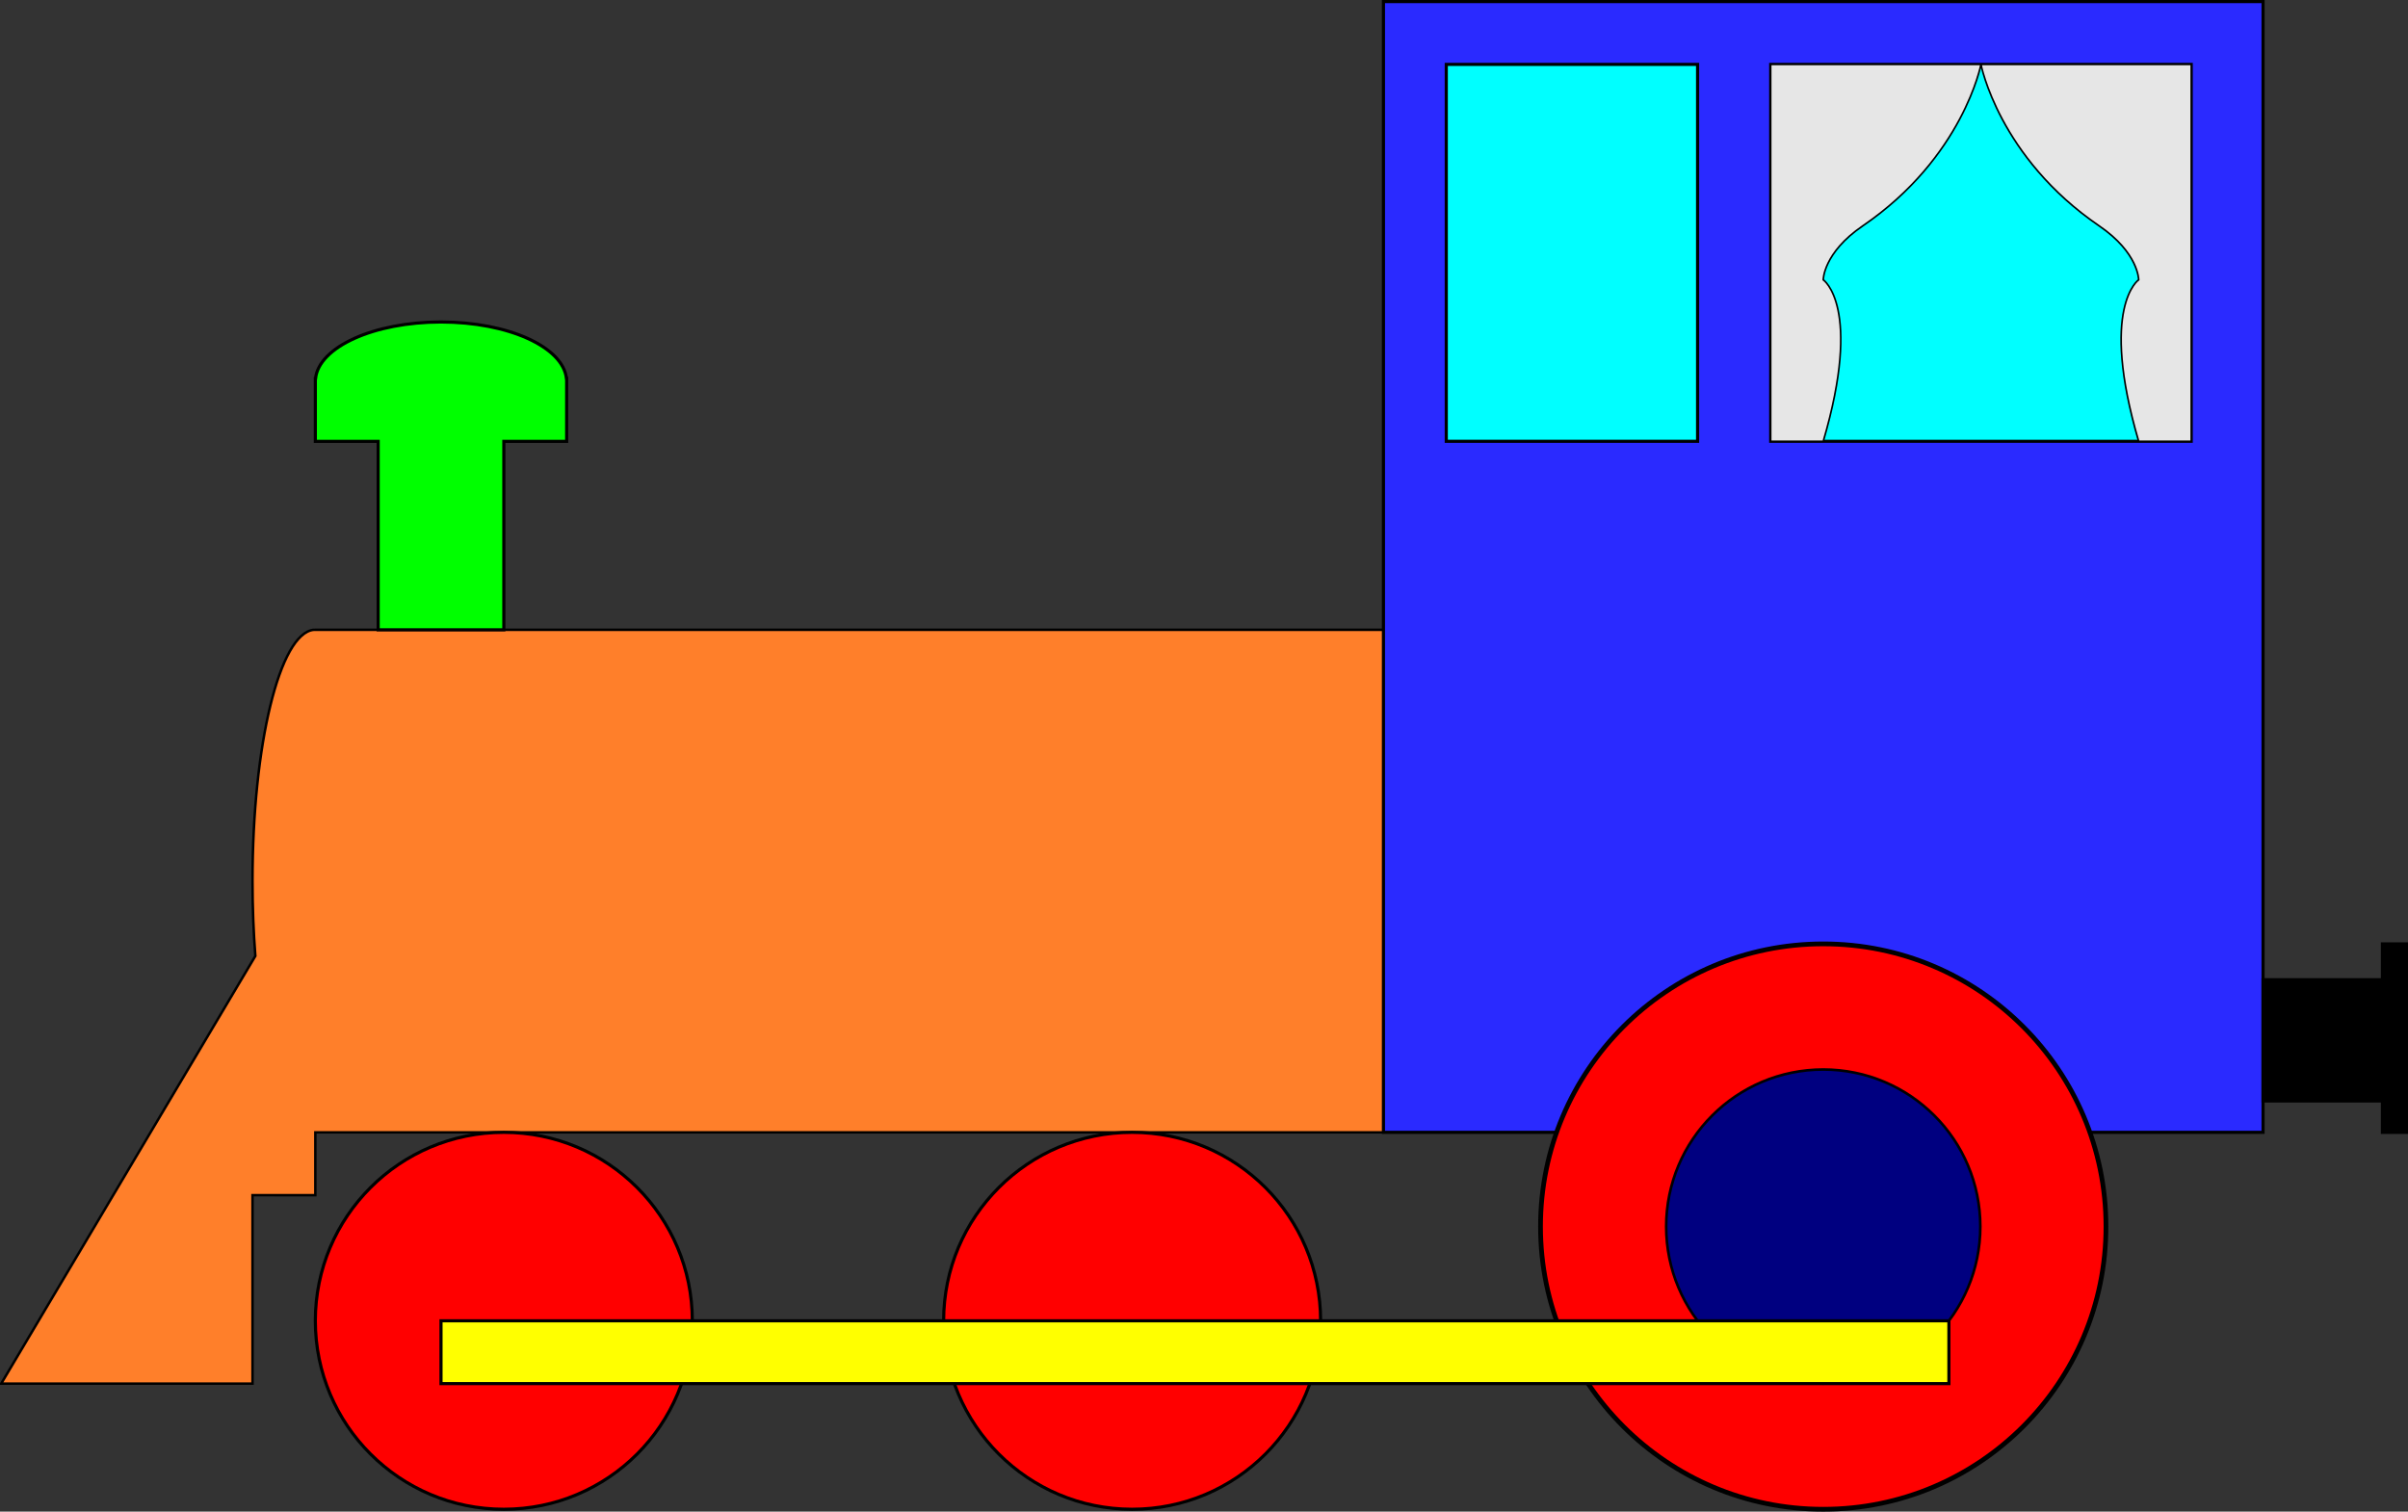 <?xml version="1.0" encoding="UTF-8" standalone="no"?>
<!-- Created with Inkscape (http://www.inkscape.org/) -->

<svg
   xmlns:dc="http://purl.org/dc/elements/1.1/"
   xmlns:cc="http://creativecommons.org/ns#"
   xmlns:rdf="http://www.w3.org/1999/02/22-rdf-syntax-ns#"
   xmlns:svg="http://www.w3.org/2000/svg"
   xmlns="http://www.w3.org/2000/svg"
   xmlns:sodipodi="http://sodipodi.sourceforge.net/DTD/sodipodi-0.dtd"
   xmlns:inkscape="http://www.inkscape.org/namespaces/inkscape"
   width="766.52"
   height="481.25"
   id="svg2"
   version="1.1"
   inkscape:version="0.48.0 r9654"
   sodipodi:docname="New document 1">
  <rect width="100%" height="100%" fill="#333333" stroke="none"/>
  <defs
     id="defs4" />
  <sodipodi:namedview
     id="base"
     pagecolor="#ffffff"
     bordercolor="#666666"
     borderopacity="1.0"
     inkscape:pageopacity="0.0"
     inkscape:pageshadow="2"
     inkscape:zoom="0.49497475"
     inkscape:cx="474.98361"
     inkscape:cy="461.21246"
     inkscape:document-units="px"
     inkscape:current-layer="layer1"
     showgrid="false"
     inkscape:window-width="1024"
     inkscape:window-height="718"
     inkscape:window-x="-8"
     inkscape:window-y="-8"
     inkscape:window-maximized="1">
    <inkscape:grid
       type="xygrid"
       id="grid2985"
       empspacing="5"
       visible="true"
       enabled="true"
       snapvisiblegridlinesonly="true" />
  </sodipodi:namedview>
  <g
     inkscape:label="Layer 1"
     inkscape:groupmode="layer"
     id="layer1"
     transform="translate(0,-571.112)">
    <g
       id="g3818"
       transform="translate(0.38,459.25)">
      <path
         sodipodi:nodetypes="cscccccccccsc"
         inkscape:connector-curvature="0"
         id="path2987"
         d="M 99.469,312.375 C 88.662,313.47 80,348.883 80,392.375 c 0,8.307 0.319,16.31 0.906,23.844 L 0,552.362 l 80,0 0,-60 20,0.013 0,-20 340,0 0,-160 -339.469,0 c -0.172,-0.017 -0.359,0 -0.531,0 -0.173,0 -0.36,-0.017 -0.531,0 z"
         style="fill:#ff7f2a;stroke:#000000;stroke-width:0.791px;stroke-linecap:butt;stroke-linejoin:miter;stroke-opacity:1" />
      <rect
         y="112.362"
         x="440"
         height="360"
         width="280"
         id="rect3759"
         style="fill:#2a2aff;stroke:#000000;stroke-width:1;stroke-miterlimit:4;stroke-opacity:1;stroke-dasharray:none;stroke-dashoffset:0" />
      <rect
         y="132.362"
         x="460"
         height="120"
         width="80"
         id="rect3761"
         style="fill:#00ffff;stroke:#000000;stroke-width:1;stroke-miterlimit:4;stroke-opacity:1;stroke-dasharray:none;stroke-dashoffset:0" />
      <path
         id="rect3765"
         d="m 140,214.375 c -21.401,0 -38.866,7.961 -39.938,18 l -0.062,0 0,1 0,19 20,0 0,60 40,0 0,-60 20,0 0,-19 0,-1 -0.062,0 c -1.071,-10.039 -18.536,-18 -39.938,-18 z"
         style="fill:#00ff00;stroke:#000000;stroke-width:1;stroke-miterlimit:4;stroke-opacity:1;stroke-dashoffset:0"
         inkscape:connector-curvature="0" />
      <path
         d="m 220,532.362 c 0,33.137 -26.863,60 -60,60 -33.137,0 -60,-26.863 -60,-60 0,-33.137 26.863,-60 60,-60 33.137,0 60,26.863 60,60 z"
         sodipodi:ry="60"
         sodipodi:rx="60"
         sodipodi:cy="532.36218"
         sodipodi:cx="160"
         id="path3774"
         style="fill:#ff0000;stroke:#000000;stroke-width:1;stroke-miterlimit:4;stroke-opacity:1;stroke-dasharray:none;stroke-dashoffset:0"
         sodipodi:type="arc" />
      <path
         inkscape:connector-curvature="0"
         id="path3776"
         d="m 670,502.362 c 0,49.706 -40.294,90 -90,90 -49.706,0 -90,-40.294 -90,-90 0,-49.706 40.294,-90 90,-90 49.706,0 90,40.294 90,90 z"
         style="fill:#ff0000;stroke:#000000;stroke-width:1.5;stroke-miterlimit:4;stroke-opacity:1;stroke-dashoffset:0" />
      <path
         transform="translate(200,0)"
         d="m 220,532.362 c 0,33.137 -26.863,60 -60,60 -33.137,0 -60,-26.863 -60,-60 0,-33.137 26.863,-60 60,-60 33.137,0 60,26.863 60,60 z"
         sodipodi:ry="60"
         sodipodi:rx="60"
         sodipodi:cy="532.36218"
         sodipodi:cx="160"
         id="path3778"
         style="fill:#ff0000;stroke:#000000;stroke-width:1;stroke-miterlimit:4;stroke-opacity:1;stroke-dasharray:none;stroke-dashoffset:0"
         sodipodi:type="arc" />
      <path
         inkscape:connector-curvature="0"
         id="path3780"
         d="m 630,502.362 c 0,27.614 -22.386,50 -50,50 -27.614,0 -50,-22.386 -50,-50 0,-27.614 22.386,-50 50,-50 27.614,0 50,22.386 50,50 z"
         style="fill:#000080;stroke:#000000;stroke-width:0.833;stroke-miterlimit:4;stroke-opacity:1;stroke-dashoffset:0" />
      <rect
         y="532.362"
         x="140"
         height="20"
         width="480"
         id="rect3784"
         style="fill:#ffff00;fill-opacity:1;stroke:#000000;stroke-width:1;stroke-miterlimit:4;stroke-opacity:1;stroke-dasharray:none;stroke-dashoffset:0" />
      <rect
         y="132.362"
         x="563.265"
         height="120"
         width="133.878"
         id="rect3763"
         style="fill:#00ffff;stroke:#000000;stroke-width:0.978;stroke-miterlimit:4;stroke-opacity:1;stroke-dasharray:none;stroke-dashoffset:0" />
      <path
         style="fill:#e6e6e6;fill-opacity:1;stroke:#000000;stroke-width:0.519px;stroke-linecap:butt;stroke-linejoin:miter;stroke-opacity:1"
         d="m 680.408,252.362 c -12.551,-42.857 0,-51.429 0,-51.429 0,0 0,-8.571 -12.551,-17.143 -31.999,-21.853 -37.653,-51.429 -37.653,-51.429 0,0 -5.654,29.576 -37.653,51.429 C 580,192.362 580,200.934 580,200.934 c 0,0 12.551,8.571 0,51.429 l -16.735,0 0,-120 133.878,0 0,120 z"
         id="path3802"
         inkscape:connector-curvature="0"
         sodipodi:nodetypes="ccscscc" />
      <path
         id="rect3810"
         d="m 758,412.375 0,11.406 -38,0 0,38.594 38,0 0,10 7.656,0 0,-60 -7.656,0 z"
         style="fill:#000000;stroke:#000000;stroke-width:1;stroke-miterlimit:4;stroke-opacity:1;stroke-dashoffset:0"
         inkscape:connector-curvature="0" />
    </g>
  </g>
</svg>
